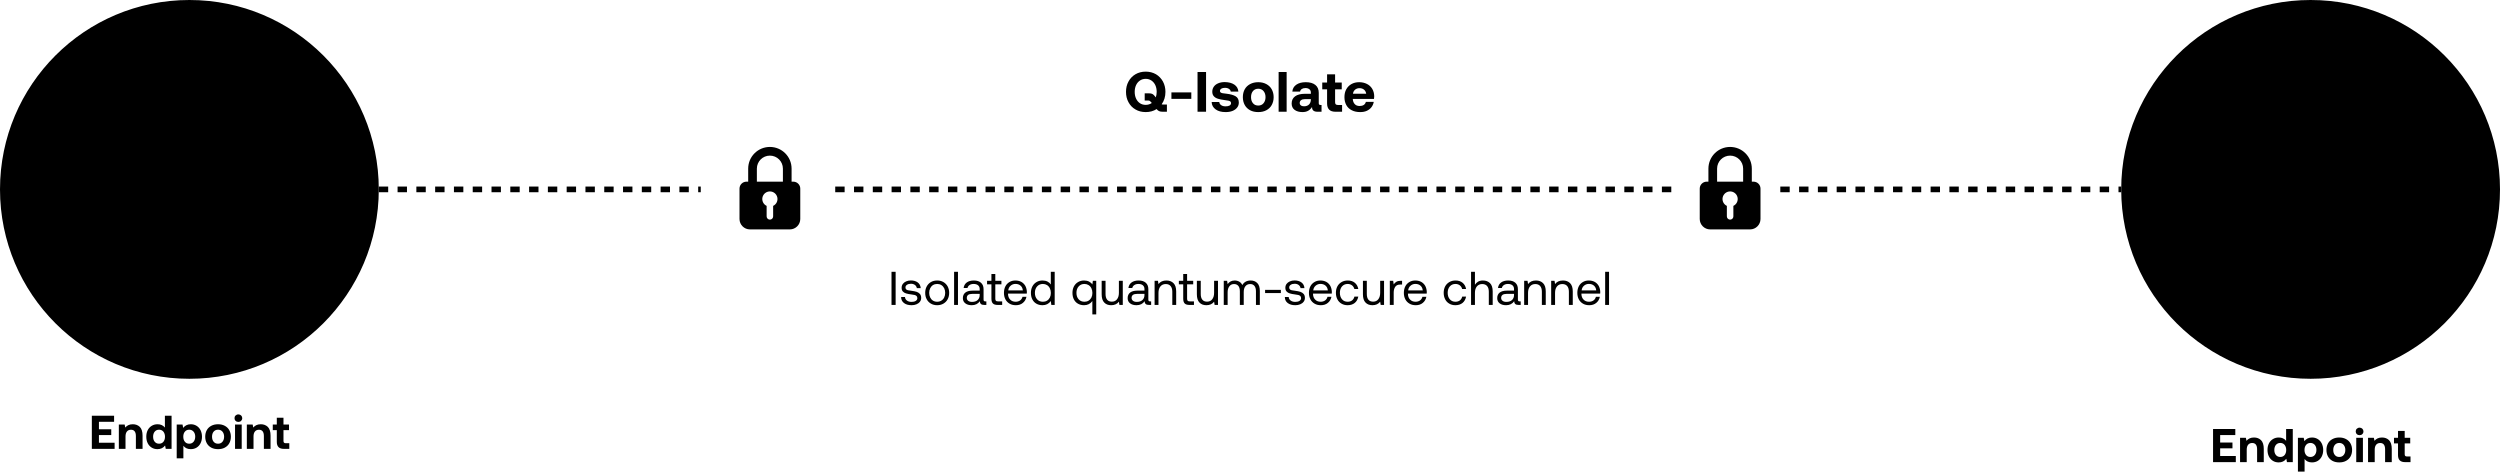 <?xml version="1.0" encoding="UTF-8"?> <svg xmlns="http://www.w3.org/2000/svg" width="1320" height="249" viewBox="0 0 1320 249" fill="none"><path d="M48.489 219.5H60.239V222.725H52.239V226.65H58.739V229.725H52.239V233.775H60.514V237H48.489V219.5ZM73.821 225.4C74.771 226.35 75.271 227.875 75.271 230.025V237H71.746V230.225C71.746 228.025 70.871 226.9 69.146 226.9C68.221 226.9 67.521 227.225 67.021 227.825C66.521 228.45 66.271 229.325 66.271 230.425V237H62.746V224.15H65.821L66.146 225.75C66.596 225.2 67.121 224.775 67.771 224.475C68.396 224.175 69.171 224 70.121 224C71.621 224 72.846 224.475 73.821 225.4ZM90.592 219.5V237H87.517L87.167 235.225C86.167 236.525 84.842 237.15 83.167 237.15C82.017 237.15 81.017 236.9 80.117 236.35C79.217 235.8 78.492 235.025 77.992 234.025C77.492 233.025 77.242 231.875 77.242 230.55C77.242 229.25 77.492 228.125 77.992 227.125C78.492 226.125 79.217 225.375 80.117 224.825C81.017 224.275 82.042 224 83.192 224C84.842 224 86.142 224.6 87.067 225.75V219.5H90.592ZM86.267 233.275C86.817 232.6 87.117 231.7 87.117 230.6C87.117 229.5 86.817 228.6 86.267 227.9C85.692 227.225 84.942 226.875 83.992 226.875C83.042 226.875 82.267 227.225 81.692 227.9C81.117 228.6 80.842 229.475 80.842 230.575C80.842 231.675 81.117 232.575 81.692 233.25C82.267 233.95 83.042 234.275 83.992 234.275C84.942 234.275 85.692 233.95 86.267 233.275ZM103.775 224.825C104.675 225.375 105.375 226.125 105.875 227.125C106.375 228.125 106.65 229.3 106.65 230.6C106.65 231.925 106.375 233.075 105.875 234.05C105.375 235.05 104.675 235.8 103.775 236.35C102.875 236.9 101.85 237.15 100.7 237.15C99.05 237.15 97.75 236.575 96.825 235.375V242H93.3V224.15H96.375L96.725 225.925C97.15 225.35 97.7 224.875 98.375 224.525C99.05 224.175 99.825 224 100.725 224C101.875 224 102.875 224.275 103.775 224.825ZM102.2 233.25C102.775 232.55 103.075 231.65 103.075 230.55C103.075 229.45 102.775 228.575 102.2 227.9C101.6 227.225 100.85 226.875 99.9 226.875C98.95 226.875 98.175 227.225 97.625 227.9C97.05 228.575 96.775 229.45 96.775 230.55C96.775 231.675 97.05 232.575 97.625 233.25C98.175 233.95 98.95 234.275 99.9 234.275C100.85 234.275 101.6 233.95 102.2 233.25ZM111.557 236.35C110.532 235.8 109.732 235.025 109.182 234.025C108.632 233.025 108.357 231.875 108.357 230.575C108.357 229.275 108.632 228.125 109.182 227.125C109.732 226.125 110.532 225.375 111.557 224.825C112.582 224.275 113.782 224 115.132 224C116.482 224 117.657 224.275 118.682 224.825C119.707 225.375 120.507 226.125 121.057 227.125C121.607 228.125 121.907 229.275 121.907 230.575C121.907 231.9 121.607 233.05 121.057 234.05C120.507 235.05 119.707 235.8 118.682 236.35C117.657 236.9 116.482 237.15 115.132 237.15C113.782 237.15 112.582 236.9 111.557 236.35ZM117.457 233.25C118.032 232.575 118.332 231.675 118.332 230.575C118.332 229.475 118.032 228.6 117.457 227.9C116.882 227.225 116.107 226.875 115.132 226.875C114.157 226.875 113.382 227.225 112.807 227.9C112.232 228.6 111.957 229.475 111.957 230.575C111.957 231.675 112.232 232.575 112.807 233.25C113.382 233.95 114.157 234.275 115.132 234.275C116.107 234.275 116.882 233.95 117.457 233.25ZM127.323 219.375C127.698 219.75 127.898 220.225 127.898 220.775C127.898 221.35 127.698 221.825 127.323 222.2C126.923 222.6 126.448 222.775 125.873 222.775C125.273 222.775 124.798 222.6 124.398 222.2C123.998 221.825 123.823 221.35 123.823 220.775C123.823 220.225 123.998 219.75 124.398 219.375C124.798 219 125.273 218.8 125.873 218.8C126.448 218.8 126.923 219 127.323 219.375ZM124.098 224.15H127.623V237H124.098V224.15ZM141.404 225.4C142.354 226.35 142.854 227.875 142.854 230.025V237H139.329V230.225C139.329 228.025 138.454 226.9 136.729 226.9C135.804 226.9 135.104 227.225 134.604 227.825C134.104 228.45 133.854 229.325 133.854 230.425V237H130.329V224.15H133.404L133.729 225.75C134.179 225.2 134.704 224.775 135.354 224.475C135.979 224.175 136.754 224 137.704 224C139.204 224 140.429 224.475 141.404 225.4ZM146.15 227.125H144.025V224.15H146.15V220.55H149.675V224.15H152.6V227.125H149.675V232.75C149.675 233.2 149.75 233.525 149.95 233.725C150.15 233.925 150.475 234.025 150.925 234.025H152.75V237H149.825C147.375 237 146.15 235.775 146.15 233.325V227.125Z" fill="#171629" style="fill:#171629;fill:color(display-p3 0.09 0.086 0.161);fill-opacity:1;"></path><path d="M616.131 55.19V59H613.971C613.131 59 612.471 58.91 611.991 58.67C611.511 58.46 611.091 58.1 610.701 57.59C609.021 58.67 607.101 59.18 604.941 59.18C602.901 59.18 601.101 58.73 599.541 57.8C597.951 56.9 596.721 55.61 595.851 53.99C594.951 52.37 594.531 50.54 594.531 48.5C594.531 46.49 594.951 44.66 595.851 43.04C596.721 41.42 597.951 40.13 599.541 39.2C601.101 38.3 602.901 37.82 604.941 37.82C606.951 37.82 608.751 38.3 610.341 39.2C611.901 40.13 613.131 41.42 614.031 43.04C614.901 44.66 615.351 46.49 615.351 48.5C615.351 51.02 614.691 53.18 613.371 55.04C613.551 55.16 613.791 55.19 614.061 55.19H616.131ZM599.841 52.04C600.321 53.09 600.981 53.9 601.881 54.5C602.751 55.1 603.771 55.37 604.941 55.37C606.141 55.37 607.191 55.04 608.151 54.38L607.851 54.02C607.611 53.72 607.371 53.48 607.161 53.33C606.921 53.18 606.651 53.09 606.351 53.09H604.401V49.28H606.681C607.461 49.28 608.091 49.4 608.511 49.64C608.931 49.88 609.351 50.27 609.771 50.81L610.251 51.44C610.551 50.57 610.731 49.58 610.731 48.5C610.731 47.18 610.491 46.01 610.011 44.96C609.531 43.94 608.841 43.13 607.971 42.53C607.071 41.93 606.081 41.63 604.941 41.63C603.771 41.63 602.751 41.93 601.881 42.53C600.981 43.13 600.321 43.94 599.841 44.96C599.361 46.01 599.121 47.18 599.121 48.5C599.121 49.82 599.361 51.02 599.841 52.04ZM618.508 52.19V48.77H629.008V52.19H618.508ZM632.299 38H636.799V59H632.299V38ZM643.775 53.87C643.835 54.56 644.165 55.1 644.765 55.52C645.365 55.94 646.115 56.15 647.075 56.15C647.975 56.15 648.665 56.03 649.205 55.73C649.715 55.43 649.985 55.01 649.985 54.47C649.985 54.08 649.865 53.78 649.625 53.57C649.385 53.39 649.025 53.24 648.605 53.15C648.155 53.06 647.435 52.94 646.445 52.82C645.065 52.64 643.955 52.43 643.055 52.13C642.155 51.86 641.435 51.41 640.895 50.81C640.355 50.21 640.085 49.43 640.085 48.41C640.085 47.42 640.355 46.55 640.895 45.77C641.435 44.99 642.215 44.39 643.235 43.97C644.225 43.55 645.365 43.34 646.685 43.34C648.785 43.37 650.465 43.82 651.755 44.69C653.045 45.59 653.735 46.79 653.855 48.35H649.835C649.775 47.78 649.445 47.3 648.905 46.94C648.365 46.58 647.645 46.37 646.805 46.37C645.995 46.37 645.335 46.52 644.855 46.82C644.375 47.12 644.135 47.54 644.135 48.02C644.135 48.38 644.255 48.65 644.525 48.83C644.765 49.01 645.125 49.16 645.545 49.22C645.965 49.31 646.655 49.4 647.645 49.49C649.715 49.73 651.305 50.18 652.415 50.84C653.525 51.5 654.095 52.61 654.095 54.17C654.095 55.19 653.795 56.06 653.195 56.81C652.595 57.59 651.785 58.16 650.735 58.58C649.685 59 648.485 59.18 647.105 59.18C644.945 59.18 643.205 58.73 641.885 57.77C640.535 56.81 639.815 55.52 639.755 53.87H643.775ZM660.066 58.22C658.836 57.56 657.876 56.63 657.216 55.43C656.556 54.23 656.226 52.85 656.226 51.29C656.226 49.73 656.556 48.35 657.216 47.15C657.876 45.95 658.836 45.05 660.066 44.39C661.296 43.73 662.736 43.4 664.356 43.4C665.976 43.4 667.386 43.73 668.616 44.39C669.846 45.05 670.806 45.95 671.466 47.15C672.126 48.35 672.486 49.73 672.486 51.29C672.486 52.88 672.126 54.26 671.466 55.46C670.806 56.66 669.846 57.56 668.616 58.22C667.386 58.88 665.976 59.18 664.356 59.18C662.736 59.18 661.296 58.88 660.066 58.22ZM667.146 54.5C667.836 53.69 668.196 52.61 668.196 51.29C668.196 49.97 667.836 48.92 667.146 48.08C666.456 47.27 665.526 46.85 664.356 46.85C663.186 46.85 662.256 47.27 661.566 48.08C660.876 48.92 660.546 49.97 660.546 51.29C660.546 52.61 660.876 53.69 661.566 54.5C662.256 55.34 663.186 55.73 664.356 55.73C665.526 55.73 666.456 55.34 667.146 54.5ZM675.115 38H679.345V59H675.115V38ZM697.772 55.43V59H695.612C693.662 59 692.702 58.16 692.762 56.48C692.192 57.38 691.502 58.04 690.692 58.49C689.852 58.97 688.862 59.18 687.722 59.18C685.982 59.18 684.602 58.79 683.552 58.01C682.502 57.23 681.992 56.09 681.992 54.65C681.992 53.03 682.592 51.77 683.792 50.87C684.992 49.97 686.762 49.52 689.072 49.52H692.132V48.77C692.132 48.08 691.862 47.54 691.352 47.12C690.812 46.7 690.122 46.49 689.252 46.49C688.472 46.49 687.812 46.67 687.332 47C686.822 47.36 686.522 47.81 686.432 48.38H682.352C682.472 46.82 683.192 45.59 684.452 44.72C685.712 43.85 687.362 43.4 689.462 43.4C691.622 43.4 693.302 43.88 694.502 44.84C695.702 45.8 696.302 47.21 696.302 49.01V54.44C696.302 54.83 696.362 55.1 696.542 55.22C696.692 55.37 696.932 55.43 697.292 55.43H697.772ZM692.132 52.34H689.042C688.142 52.34 687.452 52.52 686.972 52.88C686.492 53.24 686.252 53.72 686.252 54.35C686.252 54.89 686.432 55.34 686.852 55.64C687.272 55.97 687.812 56.12 688.532 56.12C689.612 56.12 690.482 55.82 691.142 55.19C691.772 54.56 692.102 53.72 692.132 52.64V52.34ZM700.699 47.15H698.149V43.58H700.699V39.26H704.929V43.58H708.439V47.15H704.929V53.9C704.929 54.44 705.019 54.83 705.259 55.07C705.499 55.31 705.889 55.43 706.429 55.43H708.619V59H705.109C702.169 59 700.699 57.53 700.699 54.59V47.15ZM710.828 47.15C711.488 45.95 712.388 45.05 713.558 44.39C714.728 43.73 716.078 43.4 717.638 43.4C719.198 43.4 720.548 43.73 721.748 44.33C722.948 44.93 723.878 45.8 724.538 46.91C725.198 48.02 725.558 49.31 725.588 50.81C725.588 51.35 725.528 51.83 725.468 52.25H714.278V52.37C714.368 53.51 714.728 54.38 715.358 55.01C715.958 55.67 716.828 55.97 717.908 55.97C718.748 55.97 719.468 55.79 720.038 55.43C720.608 55.07 720.998 54.5 721.178 53.78H725.348C725.168 54.8 724.778 55.73 724.178 56.54C723.548 57.38 722.738 58.01 721.718 58.49C720.698 58.97 719.528 59.18 718.208 59.18C716.468 59.18 714.998 58.88 713.738 58.22C712.478 57.59 711.518 56.69 710.858 55.49C710.198 54.29 709.868 52.91 709.868 51.32C709.868 49.73 710.168 48.35 710.828 47.15ZM721.358 49.49C721.208 48.56 720.818 47.84 720.188 47.33C719.558 46.82 718.778 46.55 717.818 46.55C716.888 46.55 716.108 46.82 715.478 47.36C714.848 47.9 714.488 48.59 714.368 49.49H721.358Z" fill="#171629" style="fill:#171629;fill:color(display-p3 0.09 0.086 0.161);fill-opacity:1;"></path><path d="M1168.49 226.5H1180.24V229.725H1172.24V233.65H1178.74V236.725H1172.24V240.775H1180.51V244H1168.49V226.5ZM1193.82 232.4C1194.77 233.35 1195.27 234.875 1195.27 237.025V244H1191.75V237.225C1191.75 235.025 1190.87 233.9 1189.15 233.9C1188.22 233.9 1187.52 234.225 1187.02 234.825C1186.52 235.45 1186.27 236.325 1186.27 237.425V244H1182.75V231.15H1185.82L1186.15 232.75C1186.6 232.2 1187.12 231.775 1187.77 231.475C1188.4 231.175 1189.17 231 1190.12 231C1191.62 231 1192.85 231.475 1193.82 232.4ZM1210.59 226.5V244H1207.52L1207.17 242.225C1206.17 243.525 1204.84 244.15 1203.17 244.15C1202.02 244.15 1201.02 243.9 1200.12 243.35C1199.22 242.8 1198.49 242.025 1197.99 241.025C1197.49 240.025 1197.24 238.875 1197.24 237.55C1197.24 236.25 1197.49 235.125 1197.99 234.125C1198.49 233.125 1199.22 232.375 1200.12 231.825C1201.02 231.275 1202.04 231 1203.19 231C1204.84 231 1206.14 231.6 1207.07 232.75V226.5H1210.59ZM1206.27 240.275C1206.82 239.6 1207.12 238.7 1207.12 237.6C1207.12 236.5 1206.82 235.6 1206.27 234.9C1205.69 234.225 1204.94 233.875 1203.99 233.875C1203.04 233.875 1202.27 234.225 1201.69 234.9C1201.12 235.6 1200.84 236.475 1200.84 237.575C1200.84 238.675 1201.12 239.575 1201.69 240.25C1202.27 240.95 1203.04 241.275 1203.99 241.275C1204.94 241.275 1205.69 240.95 1206.27 240.275ZM1223.77 231.825C1224.67 232.375 1225.37 233.125 1225.87 234.125C1226.37 235.125 1226.65 236.3 1226.65 237.6C1226.65 238.925 1226.37 240.075 1225.87 241.05C1225.37 242.05 1224.67 242.8 1223.77 243.35C1222.87 243.9 1221.85 244.15 1220.7 244.15C1219.05 244.15 1217.75 243.575 1216.82 242.375V249H1213.3V231.15H1216.37L1216.72 232.925C1217.15 232.35 1217.7 231.875 1218.37 231.525C1219.05 231.175 1219.82 231 1220.72 231C1221.87 231 1222.87 231.275 1223.77 231.825ZM1222.2 240.25C1222.77 239.55 1223.07 238.65 1223.07 237.55C1223.07 236.45 1222.77 235.575 1222.2 234.9C1221.6 234.225 1220.85 233.875 1219.9 233.875C1218.95 233.875 1218.17 234.225 1217.62 234.9C1217.05 235.575 1216.77 236.45 1216.77 237.55C1216.77 238.675 1217.05 239.575 1217.62 240.25C1218.17 240.95 1218.95 241.275 1219.9 241.275C1220.85 241.275 1221.6 240.95 1222.2 240.25ZM1231.56 243.35C1230.53 242.8 1229.73 242.025 1229.18 241.025C1228.63 240.025 1228.36 238.875 1228.36 237.575C1228.36 236.275 1228.63 235.125 1229.18 234.125C1229.73 233.125 1230.53 232.375 1231.56 231.825C1232.58 231.275 1233.78 231 1235.13 231C1236.48 231 1237.66 231.275 1238.68 231.825C1239.71 232.375 1240.51 233.125 1241.06 234.125C1241.61 235.125 1241.91 236.275 1241.91 237.575C1241.91 238.9 1241.61 240.05 1241.06 241.05C1240.51 242.05 1239.71 242.8 1238.68 243.35C1237.66 243.9 1236.48 244.15 1235.13 244.15C1233.78 244.15 1232.58 243.9 1231.56 243.35ZM1237.46 240.25C1238.03 239.575 1238.33 238.675 1238.33 237.575C1238.33 236.475 1238.03 235.6 1237.46 234.9C1236.88 234.225 1236.11 233.875 1235.13 233.875C1234.16 233.875 1233.38 234.225 1232.81 234.9C1232.23 235.6 1231.96 236.475 1231.96 237.575C1231.96 238.675 1232.23 239.575 1232.81 240.25C1233.38 240.95 1234.16 241.275 1235.13 241.275C1236.11 241.275 1236.88 240.95 1237.46 240.25ZM1247.32 226.375C1247.7 226.75 1247.9 227.225 1247.9 227.775C1247.9 228.35 1247.7 228.825 1247.32 229.2C1246.92 229.6 1246.45 229.775 1245.87 229.775C1245.27 229.775 1244.8 229.6 1244.4 229.2C1244 228.825 1243.82 228.35 1243.82 227.775C1243.82 227.225 1244 226.75 1244.4 226.375C1244.8 226 1245.27 225.8 1245.87 225.8C1246.45 225.8 1246.92 226 1247.32 226.375ZM1244.1 231.15H1247.62V244H1244.1V231.15ZM1261.4 232.4C1262.35 233.35 1262.85 234.875 1262.85 237.025V244H1259.33V237.225C1259.33 235.025 1258.45 233.9 1256.73 233.9C1255.8 233.9 1255.1 234.225 1254.6 234.825C1254.1 235.45 1253.85 236.325 1253.85 237.425V244H1250.33V231.15H1253.4L1253.73 232.75C1254.18 232.2 1254.7 231.775 1255.35 231.475C1255.98 231.175 1256.75 231 1257.7 231C1259.2 231 1260.43 231.475 1261.4 232.4ZM1266.15 234.125H1264.03V231.15H1266.15V227.55H1269.68V231.15H1272.6V234.125H1269.68V239.75C1269.68 240.2 1269.75 240.525 1269.95 240.725C1270.15 240.925 1270.48 241.025 1270.93 241.025H1272.75V244H1269.83C1267.38 244 1266.15 242.775 1266.15 240.325V234.125Z" fill="#171629" style="fill:#171629;fill:color(display-p3 0.09 0.086 0.161);fill-opacity:1;"></path><path d="M470.719 143.5H472.894V161H470.719V143.5ZM477.835 156.8C477.86 157.575 478.185 158.2 478.835 158.675C479.485 159.175 480.31 159.4 481.335 159.4C482.235 159.4 482.96 159.225 483.51 158.875C484.06 158.525 484.36 158.05 484.36 157.45C484.36 156.95 484.21 156.575 483.96 156.3C483.685 156.05 483.335 155.85 482.91 155.75C482.485 155.65 481.885 155.55 481.11 155.45C480.01 155.325 479.11 155.15 478.41 154.925C477.71 154.725 477.135 154.375 476.71 153.9C476.26 153.425 476.06 152.775 476.06 151.925C476.06 151.175 476.26 150.525 476.685 149.925C477.11 149.35 477.685 148.9 478.435 148.575C479.16 148.25 479.985 148.075 480.91 148.075C482.41 148.075 483.61 148.425 484.56 149.125C485.51 149.825 486.035 150.825 486.135 152.125H484.085C483.985 151.475 483.66 150.925 483.11 150.475C482.535 150.05 481.835 149.825 480.985 149.825C480.11 149.825 479.41 150.025 478.885 150.375C478.335 150.725 478.085 151.2 478.085 151.775C478.085 152.225 478.21 152.55 478.46 152.775C478.71 153.025 479.01 153.175 479.41 153.25C479.81 153.35 480.41 153.425 481.21 153.525C482.31 153.675 483.235 153.85 483.96 154.075C484.685 154.325 485.26 154.7 485.71 155.2C486.16 155.725 486.385 156.425 486.385 157.3C486.385 158.075 486.16 158.75 485.71 159.325C485.26 159.925 484.635 160.375 483.885 160.675C483.11 161 482.26 161.15 481.335 161.15C479.66 161.15 478.31 160.775 477.31 160C476.31 159.25 475.785 158.175 475.785 156.8H477.835ZM491.536 160.325C490.586 159.775 489.836 159.025 489.311 158.025C488.761 157.05 488.511 155.925 488.511 154.625C488.511 153.35 488.761 152.225 489.311 151.225C489.836 150.25 490.586 149.475 491.536 148.925C492.486 148.375 493.586 148.1 494.836 148.1C496.061 148.1 497.161 148.375 498.111 148.925C499.061 149.475 499.811 150.25 500.361 151.225C500.886 152.225 501.161 153.35 501.161 154.625C501.161 155.925 500.886 157.05 500.361 158.025C499.811 159.025 499.061 159.775 498.111 160.325C497.161 160.875 496.061 161.15 494.836 161.15C493.586 161.15 492.486 160.875 491.536 160.325ZM497.036 158.725C497.686 158.325 498.186 157.775 498.536 157.05C498.886 156.35 499.061 155.525 499.061 154.625C499.061 153.725 498.886 152.925 498.536 152.2C498.186 151.5 497.686 150.925 497.036 150.525C496.386 150.125 495.661 149.925 494.836 149.925C493.986 149.925 493.261 150.125 492.611 150.525C491.961 150.925 491.486 151.5 491.136 152.2C490.786 152.925 490.611 153.725 490.611 154.625C490.611 155.525 490.786 156.35 491.136 157.05C491.486 157.775 491.961 158.325 492.611 158.725C493.261 159.125 493.986 159.325 494.836 159.325C495.661 159.325 496.386 159.125 497.036 158.725ZM503.761 143.5H505.811V161H503.761V143.5ZM520.795 159.125V161H519.67C518.845 161 518.27 160.85 517.92 160.5C517.57 160.175 517.37 159.675 517.37 159.025C516.37 160.45 514.945 161.15 513.095 161.15C511.67 161.15 510.52 160.825 509.67 160.15C508.82 159.5 508.395 158.575 508.395 157.425C508.395 156.15 508.82 155.175 509.695 154.475C510.57 153.8 511.845 153.45 513.52 153.45H517.27V152.575C517.27 151.75 516.97 151.1 516.42 150.625C515.87 150.175 515.095 149.925 514.095 149.925C513.195 149.925 512.47 150.125 511.895 150.525C511.32 150.925 510.97 151.425 510.845 152.075H508.795C508.945 150.825 509.495 149.85 510.445 149.15C511.395 148.45 512.645 148.1 514.195 148.1C515.82 148.1 517.07 148.5 517.97 149.3C518.87 150.1 519.32 151.225 519.32 152.7V158.2C519.32 158.825 519.595 159.125 520.17 159.125H520.795ZM517.27 155.175H513.32C511.42 155.175 510.47 155.9 510.47 157.3C510.47 157.95 510.72 158.45 511.22 158.825C511.72 159.225 512.395 159.4 513.245 159.4C514.495 159.4 515.47 159.075 516.195 158.425C516.895 157.775 517.27 156.9 517.27 155.8V155.175ZM523.471 150.125H521.171V148.25H523.471V144.675H525.521V148.25H528.746V150.125H525.521V157.65C525.521 158.2 525.621 158.575 525.821 158.8C526.021 159.025 526.396 159.125 526.921 159.125H529.146V161H526.796C525.596 161 524.721 160.75 524.221 160.2C523.721 159.675 523.471 158.825 523.471 157.675V150.125ZM530.837 151.2C531.337 150.225 532.062 149.475 532.987 148.925C533.887 148.375 534.937 148.1 536.137 148.1C537.287 148.1 538.337 148.35 539.237 148.825C540.137 149.325 540.837 150.025 541.362 150.925C541.862 151.85 542.137 152.925 542.187 154.15C542.187 154.35 542.162 154.625 542.137 155.025H532.237V155.2C532.262 156.45 532.637 157.45 533.387 158.2C534.112 158.95 535.062 159.325 536.262 159.325C537.162 159.325 537.937 159.1 538.587 158.65C539.237 158.2 539.662 157.55 539.887 156.725H541.962C541.712 158.025 541.087 159.1 540.087 159.925C539.087 160.75 537.862 161.15 536.412 161.15C535.137 161.15 534.037 160.9 533.087 160.35C532.137 159.8 531.387 159.05 530.862 158.05C530.337 157.05 530.087 155.925 530.087 154.625C530.087 153.325 530.337 152.2 530.837 151.2ZM540.062 153.325C539.962 152.25 539.537 151.4 538.837 150.8C538.137 150.2 537.237 149.9 536.162 149.9C535.187 149.9 534.337 150.225 533.612 150.85C532.862 151.5 532.462 152.325 532.362 153.325H540.062ZM556.876 143.5V161H555.101L554.826 158.95C553.751 160.425 552.301 161.15 550.451 161.15C549.251 161.15 548.201 160.9 547.276 160.375C546.351 159.875 545.626 159.125 545.101 158.125C544.576 157.15 544.326 155.975 544.326 154.625C544.326 153.35 544.576 152.225 545.101 151.225C545.626 150.25 546.351 149.475 547.301 148.925C548.226 148.375 549.276 148.1 550.451 148.1C551.476 148.1 552.351 148.3 553.101 148.675C553.826 149.05 554.401 149.55 554.826 150.2V143.5H556.876ZM552.826 158.75C553.476 158.35 553.976 157.8 554.326 157.1C554.676 156.4 554.851 155.575 554.851 154.675C554.851 153.775 554.676 152.95 554.326 152.225C553.976 151.5 553.476 150.925 552.826 150.525C552.176 150.125 551.451 149.925 550.651 149.925C549.376 149.925 548.351 150.375 547.576 151.25C546.801 152.125 546.426 153.25 546.426 154.625C546.426 156.025 546.801 157.15 547.576 158.025C548.351 158.9 549.376 159.325 550.651 159.325C551.451 159.325 552.176 159.15 552.826 158.75ZM578.812 148.25V166H576.762V158.95C575.687 160.425 574.237 161.15 572.387 161.15C571.187 161.15 570.137 160.9 569.212 160.375C568.287 159.875 567.562 159.125 567.037 158.125C566.512 157.15 566.262 155.975 566.262 154.625C566.262 153.35 566.512 152.225 567.037 151.225C567.562 150.25 568.287 149.475 569.237 148.925C570.162 148.375 571.212 148.1 572.387 148.1C573.412 148.1 574.287 148.3 575.037 148.675C575.762 149.05 576.337 149.55 576.762 150.2L577.037 148.25H578.812ZM574.762 158.75C575.412 158.35 575.912 157.8 576.262 157.1C576.612 156.4 576.787 155.575 576.787 154.675C576.787 153.775 576.612 152.95 576.262 152.225C575.912 151.5 575.412 150.925 574.762 150.525C574.112 150.125 573.387 149.925 572.587 149.925C571.312 149.925 570.287 150.375 569.512 151.25C568.737 152.125 568.362 153.25 568.362 154.625C568.362 156.025 568.737 157.15 569.512 158.025C570.287 158.9 571.312 159.325 572.587 159.325C573.387 159.325 574.112 159.15 574.762 158.75ZM592.829 148.25V161H591.054L590.779 159.3C589.804 160.55 588.454 161.15 586.704 161.15C585.179 161.15 583.954 160.7 583.054 159.75C582.129 158.825 581.679 157.35 581.679 155.35V148.25H583.729V155.225C583.729 156.55 584.004 157.55 584.579 158.25C585.154 158.95 585.979 159.275 587.054 159.275C588.204 159.275 589.129 158.875 589.779 158.025C590.429 157.2 590.779 156.075 590.779 154.625V148.25H592.829ZM607.799 159.125V161H606.674C605.849 161 605.274 160.85 604.924 160.5C604.574 160.175 604.374 159.675 604.374 159.025C603.374 160.45 601.949 161.15 600.099 161.15C598.674 161.15 597.524 160.825 596.674 160.15C595.824 159.5 595.399 158.575 595.399 157.425C595.399 156.15 595.824 155.175 596.699 154.475C597.574 153.8 598.849 153.45 600.524 153.45H604.274V152.575C604.274 151.75 603.974 151.1 603.424 150.625C602.874 150.175 602.099 149.925 601.099 149.925C600.199 149.925 599.474 150.125 598.899 150.525C598.324 150.925 597.974 151.425 597.849 152.075H595.799C595.949 150.825 596.499 149.85 597.449 149.15C598.399 148.45 599.649 148.1 601.199 148.1C602.824 148.1 604.074 148.5 604.974 149.3C605.874 150.1 606.324 151.225 606.324 152.7V158.2C606.324 158.825 606.599 159.125 607.174 159.125H607.799ZM604.274 155.175H600.324C598.424 155.175 597.474 155.9 597.474 157.3C597.474 157.95 597.724 158.45 598.224 158.825C598.724 159.225 599.399 159.4 600.249 159.4C601.499 159.4 602.474 159.075 603.199 158.425C603.899 157.775 604.274 156.9 604.274 155.8V155.175ZM619.6 149.5C620.55 150.45 621.025 151.9 621.025 153.9V161H618.975V154.025C618.975 152.725 618.675 151.725 618.075 151.025C617.475 150.325 616.625 149.975 615.525 149.975C614.325 149.975 613.375 150.4 612.7 151.225C612 152.075 611.675 153.2 611.675 154.625V161H609.625V148.25H611.4L611.675 149.975C612.625 148.725 614.025 148.1 615.875 148.1C617.425 148.1 618.65 148.575 619.6 149.5ZM624.738 150.125H622.438V148.25H624.738V144.675H626.788V148.25H630.013V150.125H626.788V157.65C626.788 158.2 626.888 158.575 627.088 158.8C627.288 159.025 627.663 159.125 628.188 159.125H630.413V161H628.063C626.863 161 625.988 160.75 625.488 160.2C624.988 159.675 624.738 158.825 624.738 157.675V150.125ZM643.097 148.25V161H641.322L641.047 159.3C640.072 160.55 638.722 161.15 636.972 161.15C635.447 161.15 634.222 160.7 633.322 159.75C632.397 158.825 631.947 157.35 631.947 155.35V148.25H633.997V155.225C633.997 156.55 634.272 157.55 634.847 158.25C635.422 158.95 636.247 159.275 637.322 159.275C638.472 159.275 639.397 158.875 640.047 158.025C640.697 157.2 641.047 156.075 641.047 154.625V148.25H643.097ZM663.841 149.45C664.741 150.35 665.191 151.75 665.191 153.65V161H663.141V153.775C663.141 152.55 662.866 151.6 662.341 150.95C661.816 150.3 661.066 149.975 660.116 149.975C659.041 149.975 658.191 150.35 657.591 151.1C656.991 151.85 656.691 152.875 656.691 154.175V161H654.641V153.775C654.641 152.55 654.366 151.6 653.841 150.95C653.291 150.3 652.541 149.975 651.566 149.975C650.516 149.975 649.691 150.375 649.091 151.175C648.491 151.975 648.191 153 648.191 154.275V161H646.141V148.25H647.916L648.191 150C649.091 148.75 650.341 148.1 651.916 148.1C652.816 148.1 653.641 148.325 654.341 148.725C655.041 149.125 655.591 149.725 655.941 150.525C656.841 148.925 658.316 148.1 660.366 148.1C661.791 148.1 662.941 148.55 663.841 149.45ZM667.971 154.75V153.05H676.296V154.75H667.971ZM680.443 156.8C680.468 157.575 680.793 158.2 681.443 158.675C682.093 159.175 682.918 159.4 683.943 159.4C684.843 159.4 685.568 159.225 686.118 158.875C686.668 158.525 686.968 158.05 686.968 157.45C686.968 156.95 686.818 156.575 686.568 156.3C686.293 156.05 685.943 155.85 685.518 155.75C685.093 155.65 684.493 155.55 683.718 155.45C682.618 155.325 681.718 155.15 681.018 154.925C680.318 154.725 679.743 154.375 679.318 153.9C678.868 153.425 678.668 152.775 678.668 151.925C678.668 151.175 678.868 150.525 679.293 149.925C679.718 149.35 680.293 148.9 681.043 148.575C681.768 148.25 682.593 148.075 683.518 148.075C685.018 148.075 686.218 148.425 687.168 149.125C688.118 149.825 688.643 150.825 688.743 152.125H686.693C686.593 151.475 686.268 150.925 685.718 150.475C685.143 150.05 684.443 149.825 683.593 149.825C682.718 149.825 682.018 150.025 681.493 150.375C680.943 150.725 680.693 151.2 680.693 151.775C680.693 152.225 680.818 152.55 681.068 152.775C681.318 153.025 681.618 153.175 682.018 153.25C682.418 153.35 683.018 153.425 683.818 153.525C684.918 153.675 685.843 153.85 686.568 154.075C687.293 154.325 687.868 154.7 688.318 155.2C688.768 155.725 688.993 156.425 688.993 157.3C688.993 158.075 688.768 158.75 688.318 159.325C687.868 159.925 687.243 160.375 686.493 160.675C685.718 161 684.868 161.15 683.943 161.15C682.268 161.15 680.918 160.775 679.918 160C678.918 159.25 678.393 158.175 678.393 156.8H680.443ZM691.869 151.2C692.369 150.225 693.094 149.475 694.019 148.925C694.919 148.375 695.969 148.1 697.169 148.1C698.319 148.1 699.369 148.35 700.269 148.825C701.169 149.325 701.869 150.025 702.394 150.925C702.894 151.85 703.169 152.925 703.219 154.15C703.219 154.35 703.194 154.625 703.169 155.025H693.269V155.2C693.294 156.45 693.669 157.45 694.419 158.2C695.144 158.95 696.094 159.325 697.294 159.325C698.194 159.325 698.969 159.1 699.619 158.65C700.269 158.2 700.694 157.55 700.919 156.725H702.994C702.744 158.025 702.119 159.1 701.119 159.925C700.119 160.75 698.894 161.15 697.444 161.15C696.169 161.15 695.069 160.9 694.119 160.35C693.169 159.8 692.419 159.05 691.894 158.05C691.369 157.05 691.119 155.925 691.119 154.625C691.119 153.325 691.369 152.2 691.869 151.2ZM701.094 153.325C700.994 152.25 700.569 151.4 699.869 150.8C699.169 150.2 698.269 149.9 697.194 149.9C696.219 149.9 695.369 150.225 694.644 150.85C693.894 151.5 693.494 152.325 693.394 153.325H701.094ZM715.308 159.95C714.308 160.75 713.058 161.15 711.558 161.15C710.308 161.15 709.233 160.875 708.308 160.325C707.358 159.775 706.633 159.025 706.133 158.025C705.608 157.025 705.358 155.9 705.358 154.6C705.358 153.325 705.608 152.2 706.133 151.2C706.658 150.225 707.408 149.475 708.358 148.925C709.308 148.375 710.383 148.1 711.633 148.1C713.133 148.1 714.358 148.5 715.333 149.3C716.308 150.1 716.933 151.2 717.183 152.6H715.108C714.908 151.8 714.483 151.15 713.858 150.65C713.208 150.175 712.458 149.925 711.558 149.925C710.333 149.925 709.333 150.375 708.583 151.225C707.833 152.1 707.458 153.225 707.458 154.6C707.458 156 707.833 157.15 708.583 158.025C709.333 158.9 710.333 159.325 711.558 159.325C712.483 159.325 713.258 159.1 713.908 158.6C714.533 158.125 714.933 157.45 715.133 156.6H717.183C716.908 158.025 716.283 159.15 715.308 159.95ZM730.778 148.25V161H729.003L728.728 159.3C727.753 160.55 726.403 161.15 724.653 161.15C723.128 161.15 721.903 160.7 721.003 159.75C720.078 158.825 719.628 157.35 719.628 155.35V148.25H721.678V155.225C721.678 156.55 721.953 157.55 722.528 158.25C723.103 158.95 723.928 159.275 725.003 159.275C726.153 159.275 727.078 158.875 727.728 158.025C728.378 157.2 728.728 156.075 728.728 154.625V148.25H730.778ZM740.298 148.25V150.25H739.273C738.048 150.25 737.173 150.675 736.648 151.475C736.123 152.3 735.873 153.3 735.873 154.5V161H733.823V148.25H735.598L735.873 150.175C736.223 149.6 736.698 149.125 737.298 148.775C737.873 148.425 738.673 148.25 739.723 148.25H740.298ZM741.99 151.2C742.49 150.225 743.215 149.475 744.14 148.925C745.04 148.375 746.09 148.1 747.29 148.1C748.44 148.1 749.49 148.35 750.39 148.825C751.29 149.325 751.99 150.025 752.515 150.925C753.015 151.85 753.29 152.925 753.34 154.15C753.34 154.35 753.315 154.625 753.29 155.025H743.39V155.2C743.415 156.45 743.79 157.45 744.54 158.2C745.265 158.95 746.215 159.325 747.415 159.325C748.315 159.325 749.09 159.1 749.74 158.65C750.39 158.2 750.815 157.55 751.04 156.725H753.115C752.865 158.025 752.24 159.1 751.24 159.925C750.24 160.75 749.015 161.15 747.565 161.15C746.29 161.15 745.19 160.9 744.24 160.35C743.29 159.8 742.54 159.05 742.015 158.05C741.49 157.05 741.24 155.925 741.24 154.625C741.24 153.325 741.49 152.2 741.99 151.2ZM751.215 153.325C751.115 152.25 750.69 151.4 749.99 150.8C749.29 150.2 748.39 149.9 747.315 149.9C746.34 149.9 745.49 150.225 744.765 150.85C744.015 151.5 743.615 152.325 743.515 153.325H751.215ZM772.222 159.95C771.222 160.75 769.972 161.15 768.472 161.15C767.222 161.15 766.147 160.875 765.222 160.325C764.272 159.775 763.547 159.025 763.047 158.025C762.522 157.025 762.272 155.9 762.272 154.6C762.272 153.325 762.522 152.2 763.047 151.2C763.572 150.225 764.322 149.475 765.272 148.925C766.222 148.375 767.297 148.1 768.547 148.1C770.047 148.1 771.272 148.5 772.247 149.3C773.222 150.1 773.847 151.2 774.097 152.6H772.022C771.822 151.8 771.397 151.15 770.772 150.65C770.122 150.175 769.372 149.925 768.472 149.925C767.247 149.925 766.247 150.375 765.497 151.225C764.747 152.1 764.372 153.225 764.372 154.6C764.372 156 764.747 157.15 765.497 158.025C766.247 158.9 767.247 159.325 768.472 159.325C769.397 159.325 770.172 159.1 770.822 158.6C771.447 158.125 771.847 157.45 772.047 156.6H774.097C773.822 158.025 773.197 159.15 772.222 159.95ZM786.717 149.5C787.667 150.45 788.142 151.9 788.142 153.9V161H786.092V154.025C786.092 152.725 785.792 151.725 785.192 151.025C784.592 150.325 783.717 149.975 782.617 149.975C781.417 149.975 780.492 150.4 779.792 151.225C779.092 152.075 778.767 153.2 778.767 154.625V161H776.717V143.5H778.767V150.35C779.167 149.7 779.717 149.15 780.417 148.725C781.117 148.325 781.967 148.1 782.967 148.1C784.517 148.1 785.767 148.575 786.717 149.5ZM802.93 159.125V161H801.805C800.98 161 800.405 160.85 800.055 160.5C799.705 160.175 799.505 159.675 799.505 159.025C798.505 160.45 797.08 161.15 795.23 161.15C793.805 161.15 792.655 160.825 791.805 160.15C790.955 159.5 790.53 158.575 790.53 157.425C790.53 156.15 790.955 155.175 791.83 154.475C792.705 153.8 793.98 153.45 795.655 153.45H799.405V152.575C799.405 151.75 799.105 151.1 798.555 150.625C798.005 150.175 797.23 149.925 796.23 149.925C795.33 149.925 794.605 150.125 794.03 150.525C793.455 150.925 793.105 151.425 792.98 152.075H790.93C791.08 150.825 791.63 149.85 792.58 149.15C793.53 148.45 794.78 148.1 796.33 148.1C797.955 148.1 799.205 148.5 800.105 149.3C801.005 150.1 801.455 151.225 801.455 152.7V158.2C801.455 158.825 801.73 159.125 802.305 159.125H802.93ZM799.405 155.175H795.455C793.555 155.175 792.605 155.9 792.605 157.3C792.605 157.95 792.855 158.45 793.355 158.825C793.855 159.225 794.53 159.4 795.38 159.4C796.63 159.4 797.605 159.075 798.33 158.425C799.03 157.775 799.405 156.9 799.405 155.8V155.175ZM814.731 149.5C815.681 150.45 816.156 151.9 816.156 153.9V161H814.106V154.025C814.106 152.725 813.806 151.725 813.206 151.025C812.606 150.325 811.756 149.975 810.656 149.975C809.456 149.975 808.506 150.4 807.831 151.225C807.131 152.075 806.806 153.2 806.806 154.625V161H804.756V148.25H806.531L806.806 149.975C807.756 148.725 809.156 148.1 811.006 148.1C812.556 148.1 813.781 148.575 814.731 149.5ZM828.995 149.5C829.945 150.45 830.42 151.9 830.42 153.9V161H828.37V154.025C828.37 152.725 828.07 151.725 827.47 151.025C826.87 150.325 826.02 149.975 824.92 149.975C823.72 149.975 822.77 150.4 822.095 151.225C821.395 152.075 821.07 153.2 821.07 154.625V161H819.02V148.25H820.795L821.07 149.975C822.02 148.725 823.42 148.1 825.27 148.1C826.82 148.1 828.045 148.575 828.995 149.5ZM833.584 151.2C834.084 150.225 834.809 149.475 835.734 148.925C836.634 148.375 837.684 148.1 838.884 148.1C840.034 148.1 841.084 148.35 841.984 148.825C842.884 149.325 843.584 150.025 844.109 150.925C844.609 151.85 844.884 152.925 844.934 154.15C844.934 154.35 844.909 154.625 844.884 155.025H834.984V155.2C835.009 156.45 835.384 157.45 836.134 158.2C836.859 158.95 837.809 159.325 839.009 159.325C839.909 159.325 840.684 159.1 841.334 158.65C841.984 158.2 842.409 157.55 842.634 156.725H844.709C844.459 158.025 843.834 159.1 842.834 159.925C841.834 160.75 840.609 161.15 839.159 161.15C837.884 161.15 836.784 160.9 835.834 160.35C834.884 159.8 834.134 159.05 833.609 158.05C833.084 157.05 832.834 155.925 832.834 154.625C832.834 153.325 833.084 152.2 833.584 151.2ZM842.809 153.325C842.709 152.25 842.284 151.4 841.584 150.8C840.884 150.2 839.984 149.9 838.909 149.9C837.934 149.9 837.084 150.225 836.359 150.85C835.609 151.5 835.209 152.325 835.109 153.325H842.809ZM847.523 143.5H849.573V161H847.523V143.5Z" fill="#171629" style="fill:#171629;fill:color(display-p3 0.09 0.086 0.161);fill-opacity:1;"></path><path d="M200 100L370 100" stroke="#171629" style="stroke:#171629;stroke:color(display-p3 0.09 0.086 0.161);stroke-opacity:1;" stroke-width="3" stroke-dasharray="4.96 4.96"></path><path d="M441 100L885 100" stroke="#171629" style="stroke:#171629;stroke:color(display-p3 0.09 0.086 0.161);stroke-opacity:1;" stroke-width="3" stroke-dasharray="4.96 4.96"></path><path d="M940 100L1120 100" stroke="#171629" style="stroke:#171629;stroke:color(display-p3 0.09 0.086 0.161);stroke-opacity:1;" stroke-width="3" stroke-dasharray="4.96 4.96"></path><circle cx="1220" cy="100" r="98.5" fill="#EBEFFB" stroke="#171629" style="fill:#EBEFFB;fill:color(display-p3 0.92 0.938 0.985);fill-opacity:1;stroke:#171629;stroke:color(display-p3 0.09 0.086 0.161);stroke-opacity:1;" stroke-width="3"></circle><path d="M1258.34 122.178H1185.46C1184.56 122.179 1183.66 122.002 1182.83 121.658C1182 121.314 1181.24 120.81 1180.61 120.174C1179.97 119.538 1179.47 118.782 1179.12 117.951C1178.78 117.119 1178.6 116.228 1178.6 115.328V68.216C1178.6 67.316 1178.78 66.425 1179.12 65.593C1179.46 64.761 1179.97 64.006 1180.61 63.37C1181.24 62.733 1182 62.228 1182.83 61.884C1183.66 61.54 1184.55 61.363 1185.45 61.363H1258.34C1259.24 61.362 1260.13 61.539 1260.97 61.883C1261.8 62.227 1262.55 62.732 1263.19 63.369C1263.83 64.005 1264.33 64.761 1264.68 65.593C1265.02 66.424 1265.2 67.316 1265.2 68.216V115.328C1265.2 116.228 1265.02 117.119 1264.68 117.951C1264.33 118.782 1263.83 119.538 1263.19 120.174C1262.55 120.81 1261.8 121.314 1260.97 121.658C1260.13 122.002 1259.24 122.179 1258.34 122.178Z" stroke="#171629" style="stroke:#171629;stroke:color(display-p3 0.09 0.086 0.161);stroke-opacity:1;" stroke-width="3" stroke-linecap="round" stroke-linejoin="round"></path><path d="M1231.23 122.179V128.873C1231.23 135.569 1243.26 138.383 1243.26 138.383H1200.54C1200.54 138.383 1212.48 135.569 1212.48 128.875V122.181M1178.6 112.044H1265.2" stroke="#171629" style="stroke:#171629;stroke:color(display-p3 0.09 0.086 0.161);stroke-opacity:1;" stroke-width="3" stroke-linecap="round" stroke-linejoin="round"></path><circle cx="100" cy="100" r="98.5" fill="#EBEFFB" stroke="#171629" style="fill:#EBEFFB;fill:color(display-p3 0.92 0.938 0.985);fill-opacity:1;stroke:#171629;stroke:color(display-p3 0.09 0.086 0.161);stroke-opacity:1;" stroke-width="3"></circle><rect x="60.195" y="54.859" width="85.043" height="87.711" rx="8.425" fill="#DCE1EF" stroke="black" style="fill:#DCE1EF;fill:color(display-p3 0.864 0.882 0.937);fill-opacity:1;stroke:black;stroke-opacity:1;" stroke-width="3"></rect><path d="M61.364 80.039H50.318C47.578 80.039 45.356 82.261 45.356 85.001V112.428C45.356 115.169 47.578 117.39 50.318 117.39H61.364" stroke="black" style="stroke:black;stroke-opacity:1;" stroke-width="3"></path><path d="M45.356 93.379H34.684" stroke="black" style="stroke:black;stroke-opacity:1;" stroke-width="3" stroke-linecap="round"></path><path d="M45.356 104.051H34.684" stroke="black" style="stroke:black;stroke-opacity:1;" stroke-width="3" stroke-linecap="round"></path><path fill-rule="evenodd" clip-rule="evenodd" d="M395.042 89.042C395.042 82.712 400.171 77.584 406.5 77.584C412.83 77.584 417.958 82.712 417.958 89.042V95.917H418.875C420.892 95.917 422.542 97.567 422.542 99.584V115.625C422.542 118.65 420.067 121.125 417.042 121.125H395.958C392.933 121.125 390.458 118.65 390.458 115.625V99.584C390.458 97.567 392.108 95.917 394.125 95.917H395.042V89.042ZM413.375 89.042V95.917H399.625V89.042C399.625 85.242 402.701 82.167 406.5 82.167C410.3 82.167 413.375 85.242 413.375 89.042ZM406.5 101.073C405.589 101.072 404.704 101.382 403.992 101.95C403.281 102.519 402.784 103.314 402.583 104.203C402.383 105.092 402.492 106.023 402.892 106.842C403.291 107.661 403.958 108.319 404.781 108.709V114.25C404.781 114.706 404.962 115.143 405.285 115.466C405.607 115.788 406.044 115.969 406.5 115.969C406.956 115.969 407.393 115.788 407.715 115.466C408.038 115.143 408.219 114.706 408.219 114.25V108.709C409.043 108.319 409.709 107.661 410.109 106.842C410.508 106.023 410.617 105.092 410.417 104.203C410.217 103.314 409.72 102.519 409.008 101.95C408.296 101.382 407.411 101.072 406.5 101.073Z" fill="#171629" style="fill:#171629;fill:color(display-p3 0.09 0.086 0.161);fill-opacity:1;"></path><path fill-rule="evenodd" clip-rule="evenodd" d="M902.042 89.042C902.042 82.712 907.171 77.584 913.5 77.584C919.83 77.584 924.959 82.712 924.959 89.042V95.917H925.875C927.892 95.917 929.542 97.567 929.542 99.584V115.625C929.542 118.65 927.067 121.125 924.042 121.125H902.959C899.934 121.125 897.459 118.65 897.459 115.625V99.584C897.459 97.567 899.109 95.917 901.125 95.917H902.042V89.042ZM920.375 89.042V95.917H906.625V89.042C906.625 85.242 909.701 82.167 913.5 82.167C917.3 82.167 920.375 85.242 920.375 89.042ZM913.5 101.073C912.589 101.072 911.705 101.382 910.993 101.95C910.281 102.519 909.784 103.314 909.584 104.203C909.384 105.092 909.492 106.023 909.892 106.842C910.291 107.661 910.958 108.319 911.782 108.709V114.25C911.782 114.706 911.963 115.143 912.285 115.466C912.607 115.788 913.045 115.969 913.5 115.969C913.956 115.969 914.393 115.788 914.716 115.466C915.038 115.143 915.219 114.706 915.219 114.25V108.709C916.043 108.319 916.71 107.661 917.109 106.842C917.509 106.023 917.617 105.092 917.417 104.203C917.217 103.314 916.72 102.519 916.008 101.95C915.296 101.382 914.412 101.072 913.5 101.073Z" fill="#171629" style="fill:#171629;fill:color(display-p3 0.09 0.086 0.161);fill-opacity:1;"></path></svg> 